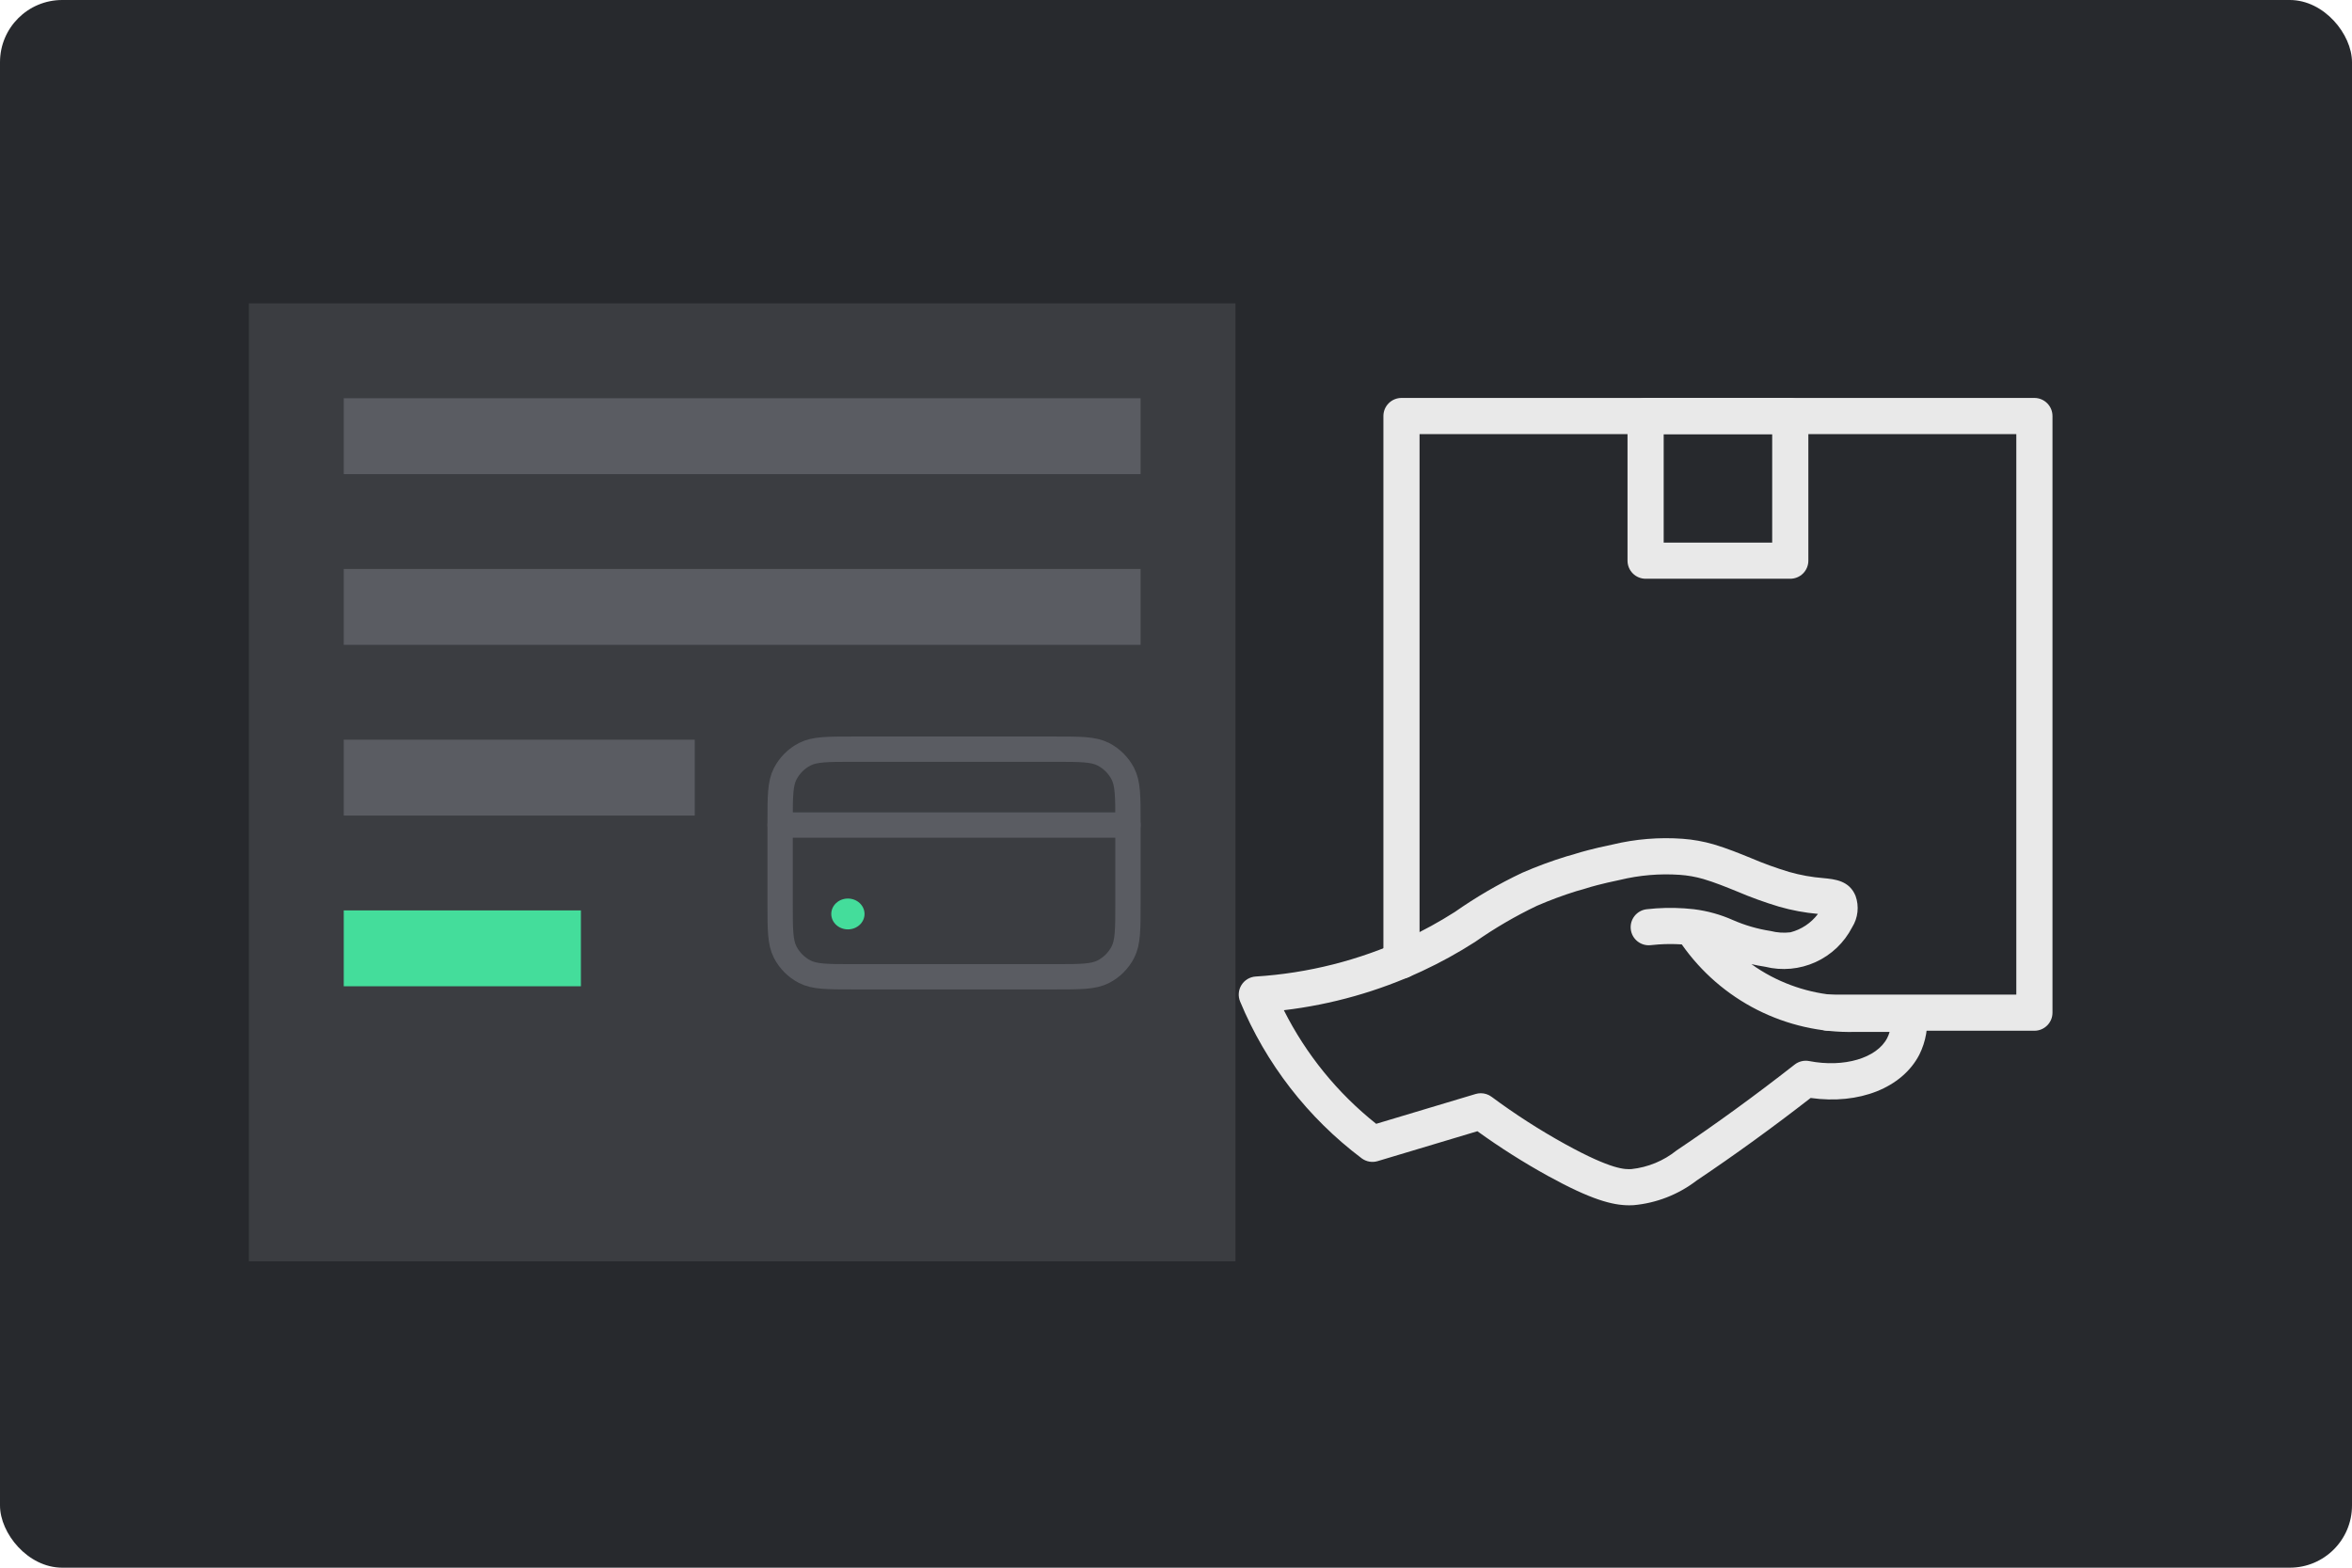 <?xml version="1.0" encoding="UTF-8"?> <svg xmlns="http://www.w3.org/2000/svg" width="189" height="126" viewBox="0 0 189 126" fill="none"> <rect width="189" height="126" rx="5" fill="#27292D"></rect> <rect x="20" y="24.385" width="79.279" height="76.992" fill="#3B3D41"></rect> <path d="M130.925 96.874C129.561 96.874 127.837 96.411 124.385 94.511C122.426 93.429 120.534 92.23 118.719 90.92L110.705 93.323C110.487 93.389 110.256 93.402 110.032 93.362C109.808 93.322 109.596 93.229 109.414 93.092C105.093 89.84 101.723 85.49 99.652 80.494C99.564 80.281 99.527 80.05 99.546 79.82C99.564 79.59 99.638 79.367 99.76 79.171C99.881 78.975 100.048 78.81 100.246 78.691C100.444 78.573 100.668 78.502 100.898 78.487C105.105 78.224 109.227 77.181 113.053 75.412C114.382 74.793 115.669 74.086 116.905 73.298C118.616 72.098 120.424 71.045 122.312 70.151C123.477 69.643 124.67 69.201 125.884 68.828C125.994 68.799 126.177 68.75 126.413 68.679L126.656 68.604C126.89 68.531 127.106 68.464 127.623 68.33C128.111 68.203 128.77 68.041 129.584 67.876C131.427 67.434 133.327 67.279 135.217 67.416C136.062 67.478 136.898 67.629 137.711 67.865C138.79 68.188 139.756 68.581 140.689 68.961C141.693 69.391 142.72 69.764 143.766 70.079C144.667 70.337 145.593 70.504 146.527 70.577C147.453 70.667 148.606 70.777 149.105 72C149.255 72.414 149.308 72.856 149.261 73.294C149.214 73.731 149.068 74.153 148.834 74.525C148.197 75.765 147.159 76.754 145.889 77.33C144.62 77.906 143.193 78.036 141.84 77.7C141.439 77.638 141.074 77.568 140.738 77.49C141.238 77.849 141.761 78.174 142.305 78.461C144.363 79.545 146.664 80.087 148.99 80.034L153.377 80.033C153.736 80.033 154.083 80.167 154.35 80.408C154.618 80.649 154.785 80.981 154.822 81.339C154.966 82.513 154.762 83.704 154.234 84.763C152.852 87.439 149.395 88.799 145.498 88.247C142.446 90.62 139.368 92.85 136.341 94.88C134.87 96.011 133.106 96.7 131.258 96.865C131.148 96.871 131.038 96.874 130.925 96.874ZM118.993 87.867C119.305 87.867 119.609 87.967 119.859 88.153C121.748 89.555 123.728 90.828 125.787 91.965C129.564 94.045 130.604 93.988 131.102 93.963C132.427 93.82 133.684 93.301 134.722 92.466C137.858 90.363 141.05 88.041 144.211 85.565C144.375 85.436 144.564 85.344 144.767 85.295C144.969 85.246 145.18 85.242 145.384 85.282C148.179 85.825 150.816 85.047 151.65 83.431C151.731 83.274 151.795 83.109 151.842 82.939H149.024C146.311 83 143.624 82.389 141.203 81.163C138.782 79.936 136.701 78.13 135.144 75.906C134.522 75.864 133.898 75.865 133.276 75.908C133.014 75.926 132.797 75.949 132.652 75.965C132.27 76.009 131.886 75.899 131.585 75.66C131.283 75.421 131.089 75.072 131.045 74.689C131 74.307 131.11 73.923 131.348 73.621C131.587 73.319 131.935 73.124 132.318 73.079C132.491 73.058 132.754 73.031 133.075 73.009C134.09 72.94 135.108 72.963 136.119 73.077L136.146 73.081C137.218 73.217 138.264 73.509 139.251 73.948C140.219 74.371 141.237 74.667 142.281 74.827C142.8 74.96 143.339 74.996 143.872 74.933C144.756 74.706 145.537 74.184 146.087 73.454C145.03 73.361 143.985 73.166 142.965 72.873C141.82 72.529 140.694 72.122 139.594 71.653C138.683 71.282 137.823 70.932 136.878 70.649C136.258 70.47 135.621 70.357 134.977 70.313C133.361 70.202 131.738 70.341 130.165 70.723C129.413 70.877 128.804 71.025 128.352 71.142C127.909 71.257 127.724 71.315 127.524 71.378L127.246 71.463C126.969 71.546 126.756 71.603 126.669 71.626C125.595 71.961 124.539 72.353 123.507 72.8C121.771 73.629 120.106 74.601 118.531 75.706C117.167 76.58 115.747 77.362 114.28 78.046C110.765 79.676 107.014 80.739 103.167 81.194C104.948 84.74 107.48 87.856 110.586 90.325L118.576 87.928C118.711 87.888 118.852 87.867 118.993 87.867V87.867Z" fill="#E9E9E9"></path> <path d="M163.479 82.844H146.898C146.513 82.844 146.143 82.691 145.871 82.418C145.598 82.146 145.445 81.776 145.445 81.391C145.445 81.005 145.598 80.636 145.871 80.363C146.143 80.091 146.513 79.938 146.898 79.938H162.025V34.891H114.072V77.206C114.072 77.591 113.919 77.961 113.647 78.233C113.374 78.506 113.005 78.659 112.619 78.659C112.234 78.659 111.864 78.506 111.592 78.233C111.319 77.961 111.166 77.591 111.166 77.206V33.438C111.166 33.052 111.319 32.682 111.592 32.41C111.864 32.138 112.234 31.984 112.619 31.984H163.479C163.864 31.984 164.234 32.138 164.506 32.41C164.779 32.682 164.932 33.052 164.932 33.438V81.391C164.932 81.776 164.779 82.146 164.506 82.418C164.234 82.691 163.864 82.844 163.479 82.844Z" fill="#E9E9E9"></path> <path d="M143.861 46.516H132.236C131.851 46.516 131.481 46.362 131.209 46.09C130.936 45.818 130.783 45.448 130.783 45.062V33.438C130.783 33.052 130.936 32.682 131.209 32.41C131.481 32.138 131.851 31.984 132.236 31.984H143.861C144.247 31.984 144.616 32.138 144.889 32.41C145.161 32.682 145.314 33.052 145.314 33.438V45.062C145.314 45.448 145.161 45.818 144.889 46.09C144.616 46.362 144.247 46.516 143.861 46.516ZM133.689 43.609H142.408V34.891H133.689V43.609Z" fill="#E9E9E9"></path> <rect x="27.623" y="32.008" width="64.033" height="6.098" fill="#5A5C62"></rect> <rect x="27.623" y="45.73" width="64.033" height="6.098" fill="#5A5C62"></rect> <rect x="27.623" y="59.451" width="28.205" height="6.098" fill="#5A5C62"></rect> <rect x="27.623" y="73.172" width="19.057" height="6.098" fill="#44DD9B"></rect> <path d="M62.688 66.104C62.688 64.02 62.688 62.978 63.1 62.185C63.448 61.517 63.992 60.972 64.661 60.625C65.454 60.213 66.496 60.213 68.579 60.213H84.748C86.832 60.213 87.874 60.213 88.667 60.625C89.335 60.972 89.88 61.517 90.227 62.185C90.639 62.978 90.639 64.02 90.639 66.104V72.617C90.639 74.701 90.639 75.743 90.227 76.536C89.88 77.204 89.335 77.749 88.667 78.096C87.874 78.508 86.832 78.508 84.748 78.508H68.579C66.496 78.508 65.454 78.508 64.661 78.096C63.992 77.749 63.448 77.204 63.1 76.536C62.688 75.743 62.688 74.701 62.688 72.617V66.104Z" stroke="#5A5C62" stroke-width="2.033"></path> <path d="M62.688 66.311L90.639 66.311" stroke="#5A5C62" stroke-width="2.033" stroke-linecap="round"></path> <ellipse cx="68.135" cy="73.458" rx="1.336" ry="1.239" fill="#44DD9B"></ellipse> </svg> 